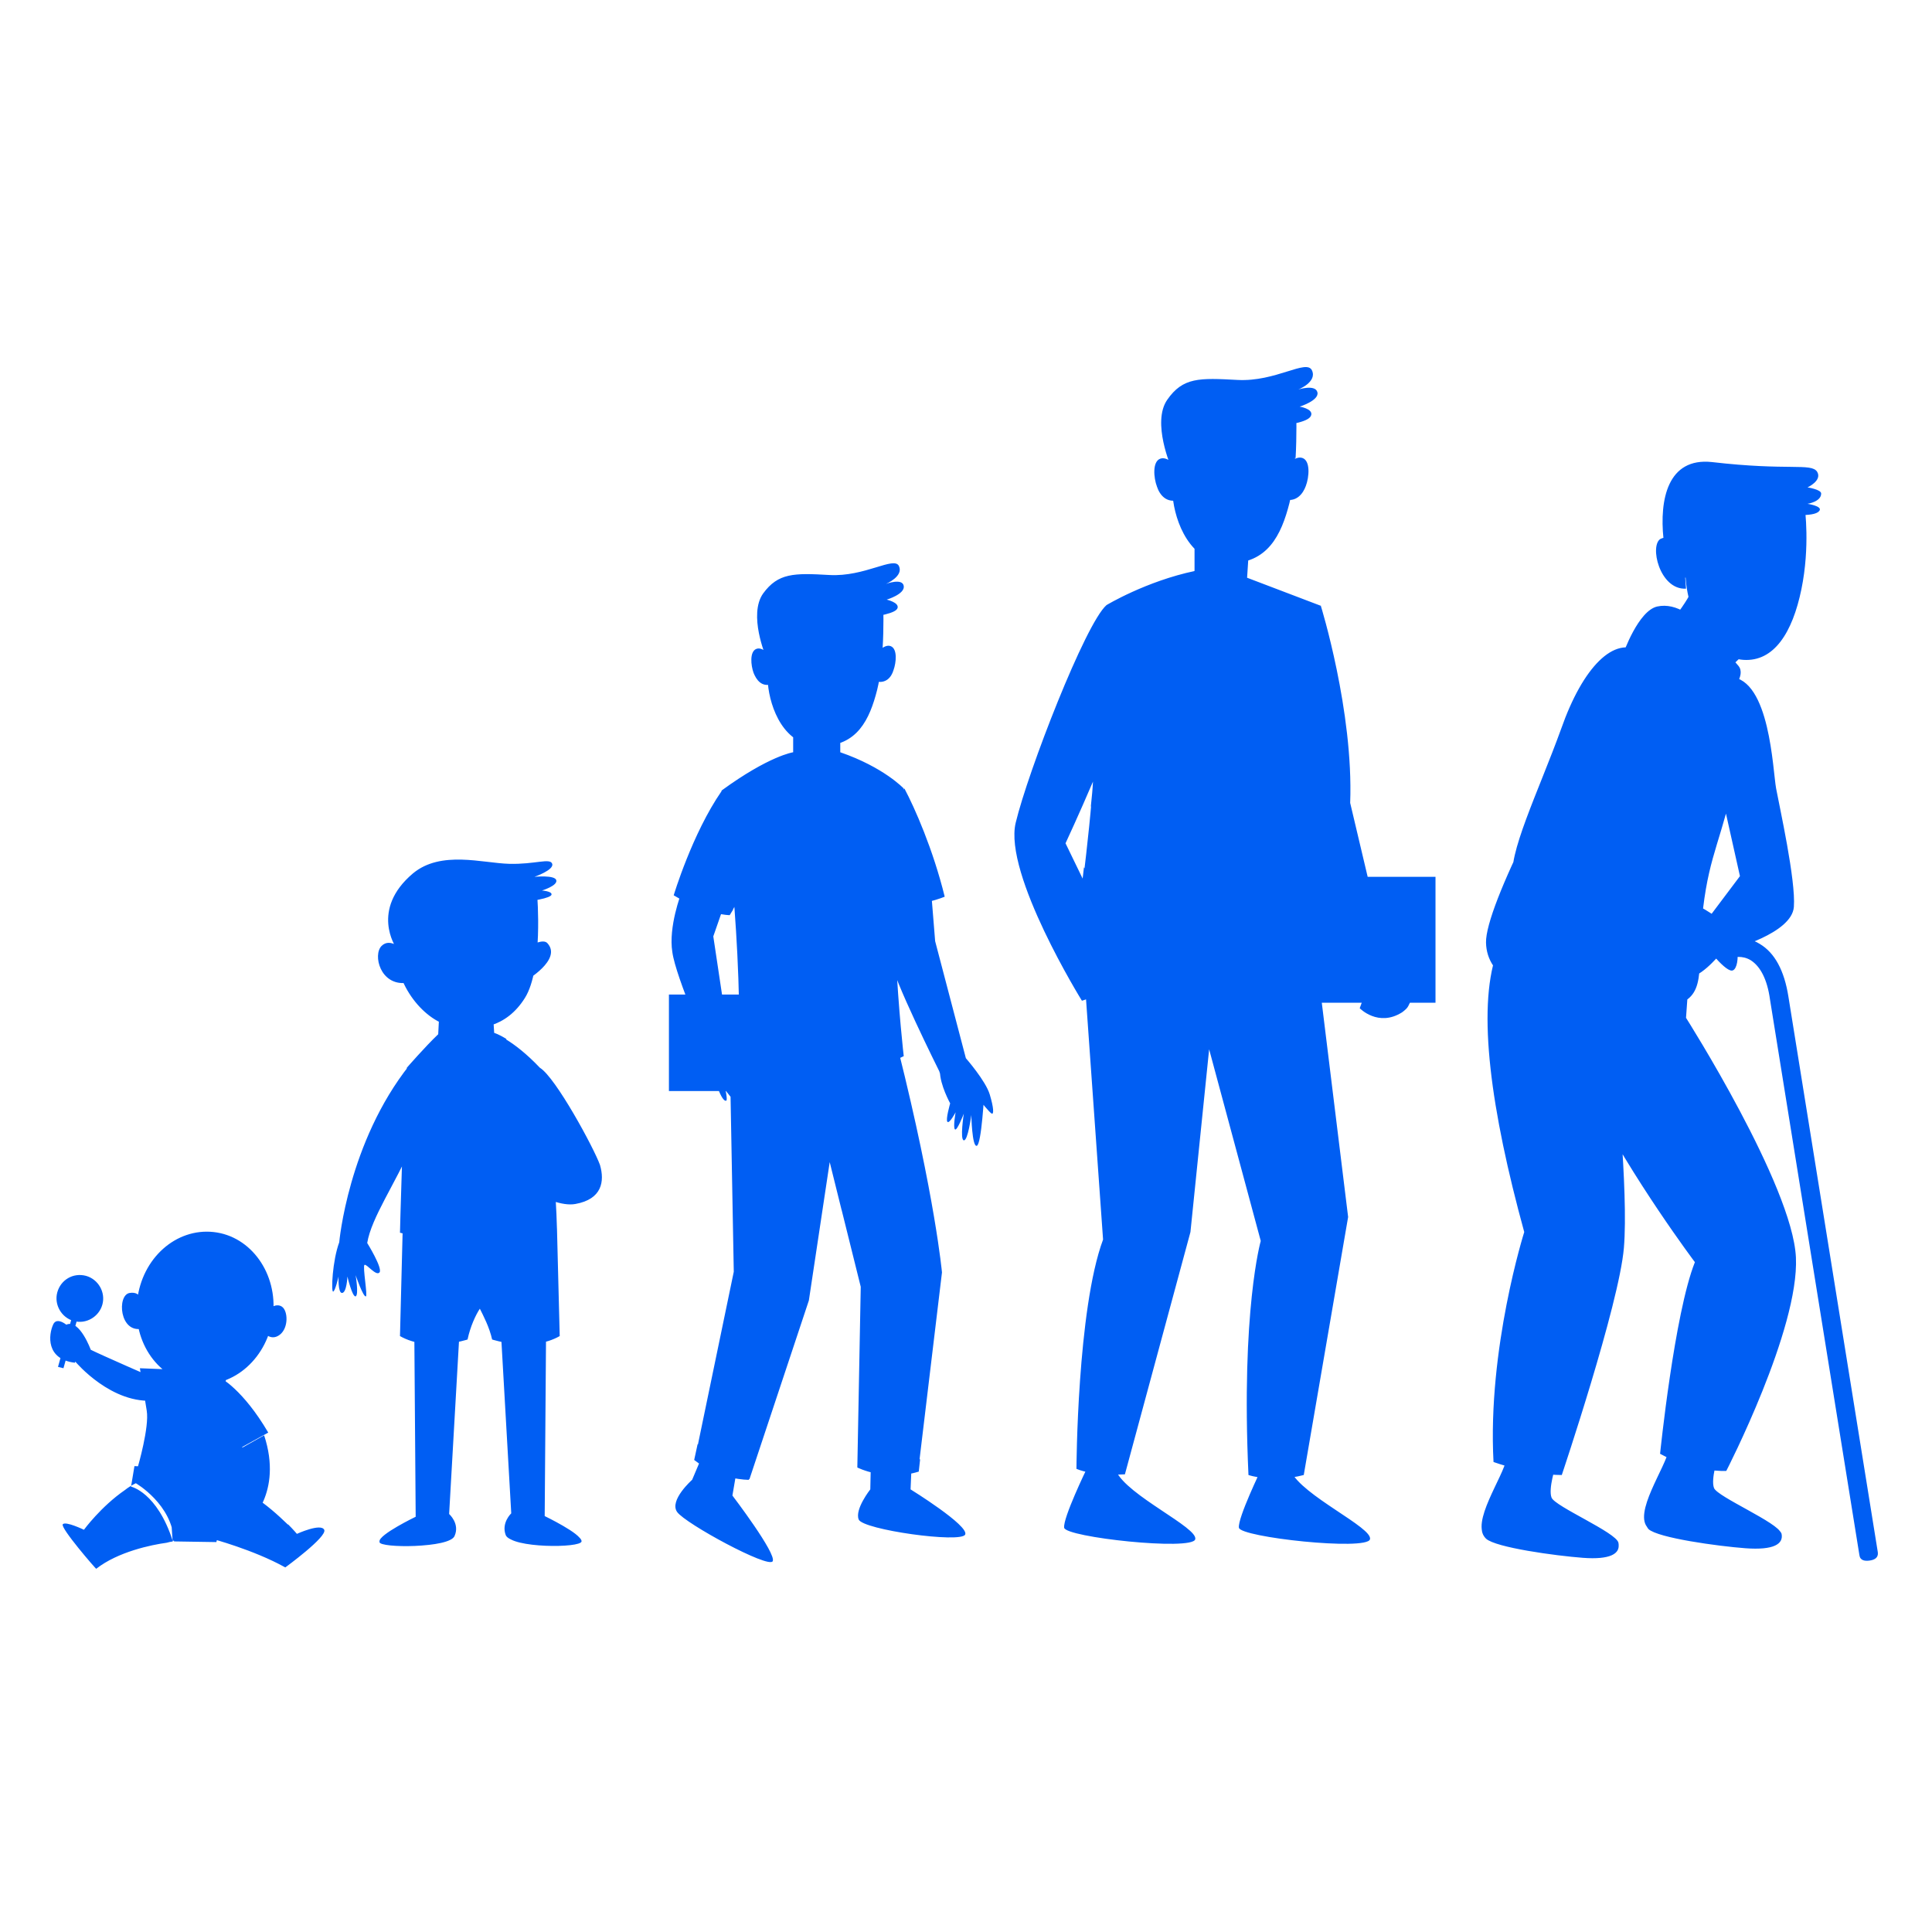 <svg width="500" height="500" viewBox="0 0 500 500" fill="none" xmlns="http://www.w3.org/2000/svg">
<path d="M16.245 394.485C16.952 393.599 21.722 395.902 21.722 395.902C21.722 395.902 26.138 389.879 32.321 385.628C33.205 384.92 34.088 384.388 35.148 383.857C35.148 383.857 44.687 389.348 45.041 398.913C45.041 398.913 44.334 398.913 43.097 399.267C39.211 399.798 30.555 401.57 24.902 405.998C24.902 406.175 15.539 395.37 16.245 394.485ZM54.757 398.204C54.757 398.204 65.533 401.038 73.836 405.644C73.836 405.644 84.789 397.673 83.906 395.902C83.022 394.13 76.839 396.964 76.839 396.964C76.839 396.964 69.42 388.817 63.237 385.982C63.06 385.982 57.053 392.359 54.757 398.204ZM18.895 344.357C18.895 344.357 15.009 340.106 13.772 342.763C12.536 345.42 11.829 351.797 19.425 352.683L18.895 344.357ZM15.009 353.745L16.422 354.1L20.308 340.284L18.895 339.929L15.009 353.745ZM39.741 356.579C39.741 356.579 26.315 350.734 23.488 349.317C23.488 349.317 20.662 341.523 17.305 342.763C15.715 343.295 18.542 346.129 18.542 346.129C18.542 346.129 16.069 351.088 19.602 352.505C19.602 352.505 28.965 363.664 40.271 362.425L39.741 356.579ZM14.832 334.438C13.949 337.627 15.892 340.992 19.072 341.878C22.252 342.763 25.608 340.815 26.492 337.627C27.375 334.438 25.432 331.073 22.252 330.187C18.895 329.302 15.716 331.25 14.832 334.438ZM17.659 335.324C17.305 336.918 18.189 338.512 19.779 339.044C21.369 339.398 22.958 338.512 23.488 336.918C23.842 335.324 22.958 333.73 21.369 333.198C19.779 332.667 18.189 333.73 17.659 335.324ZM45.041 354.454L36.208 354.1C36.208 354.1 37.268 360.83 37.974 365.081C38.681 369.332 35.678 379.606 35.678 379.606C46.101 383.148 62.883 381.731 62.883 381.731L62.707 374.469L69.42 370.75C62.883 359.591 57.053 356.579 57.053 356.579L45.041 354.454ZM46.807 354.454C46.807 354.454 46.807 360.83 52.99 361.185C58.644 361.539 58.644 355.871 58.644 355.871L46.807 354.454ZM58.467 357.642C57.584 356.934 57.053 356.756 57.053 356.756L45.041 354.454L39.918 354.277C46.277 362.247 55.817 358.882 58.467 357.642ZM64.473 380.846L34.795 379.429L33.911 384.743C33.911 384.743 40.624 386.16 44.687 398.736L55.64 398.558C55.64 398.558 60.587 389.879 65.886 387.577L64.473 380.846ZM57.407 379.252L45.924 378.72C44.687 378.72 43.804 379.606 43.804 380.669C43.804 387.399 44.687 398.913 44.687 398.913L55.994 399.09C57.584 393.599 58.82 385.274 59.35 381.554C59.35 380.314 58.467 379.252 57.407 379.252ZM67.83 371.812L62.177 375.178C62.177 375.178 62.353 386.16 60.233 391.296C60.233 391.296 55.287 393.599 55.64 394.485C55.994 395.37 58.114 394.485 58.114 394.485C58.114 394.485 57.053 396.964 57.937 397.85C58.643 398.559 61.647 398.558 63.413 394.13C63.237 394.13 72.953 386.868 67.83 371.812ZM68.36 344.889C68.36 344.889 70.126 347.191 72.423 345.42C74.719 343.649 74.543 339.221 72.953 338.158C71.363 337.095 69.42 338.867 69.42 338.867L68.36 344.889ZM36.738 337.627C36.738 337.627 36.914 334.084 33.558 334.615C30.201 335.147 30.908 345.243 36.914 343.826L36.738 337.627ZM35.501 336.564C34.264 347.546 41.154 357.111 50.87 358.173C60.587 359.236 69.42 351.265 70.656 340.461C71.893 329.656 65.003 319.914 55.287 318.851C45.571 317.788 36.738 325.582 35.501 336.564ZM52.99 350.38C60.587 350.911 62.353 344.003 62.353 344.003C62.353 344.003 54.404 348.077 45.041 342.232C45.041 342.232 45.571 349.848 52.99 350.38ZM60.763 341.701C60.763 343.472 62.177 345.066 64.12 345.066C65.886 345.066 67.476 343.649 67.476 341.701C67.476 339.929 66.063 338.335 64.12 338.335C62.353 338.335 60.763 339.752 60.763 341.701ZM40.801 339.398C40.801 341.169 42.214 342.763 44.157 342.763C46.101 342.763 47.514 341.346 47.514 339.398C47.514 337.45 46.101 336.032 44.157 336.032C42.391 336.032 40.801 337.45 40.801 339.398ZM57.23 335.855C57.054 337.095 57.407 338.158 58.29 338.335C59.173 338.512 59.88 337.627 60.233 336.387C60.587 335.147 60.057 334.084 59.173 333.907C58.29 333.73 57.407 334.615 57.23 335.855ZM50.694 334.97C50.517 336.21 50.87 337.272 51.754 337.449C52.637 337.627 53.344 336.741 53.697 335.501C54.05 334.261 53.52 333.198 52.637 333.021C51.754 332.844 50.87 333.73 50.694 334.97ZM68.36 371.458L62.707 374.646C62.707 374.646 63.236 386.337 61.117 391.296C61.117 391.296 56.17 393.599 56.524 394.485C56.877 395.37 58.997 394.485 58.997 394.485C58.997 394.485 57.937 396.964 58.82 397.85C59.527 398.559 62.53 398.558 64.297 394.13C64.297 394.13 73.306 386.514 68.36 371.458ZM73.836 405.644C73.836 405.644 84.789 397.673 83.906 395.902C83.022 394.13 76.839 396.964 76.839 396.964C76.839 396.964 75.956 395.902 74.543 394.485L69.596 403.341C70.833 404.049 72.423 404.935 73.836 405.644ZM129.66 345.243L132.31 391.651C132.31 391.651 129.66 394.13 130.897 397.319C132.31 400.507 150.329 400.507 150.329 398.736C150.506 396.964 140.966 392.359 140.966 392.359L141.32 345.066L129.66 345.243ZM150.506 398.913C150.683 397.141 141.143 392.536 141.143 392.536C141.143 392.536 136.197 393.953 132.487 391.651C132.487 391.651 129.837 394.13 131.074 397.319C132.31 400.684 150.329 400.684 150.506 398.913ZM107.225 345.243L107.578 392.536C107.578 392.536 98.038 397.141 98.215 398.913C98.392 400.684 116.411 400.684 117.647 397.496C119.061 394.307 116.234 391.828 116.234 391.828L118.884 345.42L107.225 345.243ZM117.647 397.496C119.061 394.307 116.234 391.828 116.234 391.828C112.524 393.953 107.578 392.713 107.578 392.713C107.578 392.713 98.038 397.319 98.215 399.09C98.215 400.684 116.234 400.684 117.647 397.496ZM103.515 345.774C110.934 350.026 121.004 346.66 121.004 346.66C121.711 343.295 123.124 340.284 124.184 338.689C125.067 340.461 126.657 343.472 127.364 346.66C127.364 346.66 137.433 350.026 144.853 345.774L144.146 317.965L124.184 319.028L104.221 317.965L103.515 345.774ZM144.146 318.143L124.184 319.205L104.221 318.143V320.445C108.991 321.862 130.014 327.53 144.146 319.737V318.143ZM113.761 260.753L113.408 267.661C110.051 270.85 105.281 276.34 105.281 276.34C104.221 289.094 103.515 319.028 103.515 319.028C134.96 326.645 144.146 318.143 144.146 318.143C143.616 297.242 139.73 276.34 139.73 276.34C132.663 268.901 127.894 267.484 127.894 267.484L127.54 261.816L113.761 260.753ZM122.771 307.515L129.484 306.806L129.66 305.035C134.607 309.818 141.496 311.766 143.793 312.297C143.616 309.995 143.44 307.692 143.44 305.566L127.717 299.367L115.528 298.304V312.297L121.357 312.474L122.771 307.515ZM121.004 280.414H114.998V311.057H121.004L122.241 306.098L128.777 305.566V289.271L122.241 286.614L121.004 280.414ZM131.074 268.901C129.13 267.661 127.894 267.307 127.894 267.307L127.54 261.639L113.938 260.576L113.584 267.484C112.878 268.193 111.994 269.078 111.111 269.964C122.417 278.997 131.074 269.078 131.074 268.901ZM127.717 264.827L127.54 261.816L113.938 260.753L113.584 266.776C118.354 267.661 123.477 267.484 127.717 264.827ZM104.221 245.874C104.221 245.874 101.042 242.509 98.745 244.812C96.448 247.114 98.392 255.085 105.105 254.377L104.221 245.874ZM141.673 244.103C140.613 242.863 137.433 244.635 137.433 244.635L136.02 253.845C136.02 253.845 145.56 248.354 141.673 244.103ZM109.345 230.287L102.455 243.395C101.395 254.022 109.345 263.942 116.588 265.536C123.654 267.13 131.074 265.89 135.843 258.273C140.613 250.657 139.023 231.704 139.023 231.704L109.345 230.287ZM125.774 256.502C125.774 256.502 120.297 257.211 115.528 255.617C115.528 255.617 116.234 259.336 119.061 260.045C122.947 261.107 125.774 256.502 125.774 256.502ZM126.48 244.812C126.48 246.583 127.187 248.177 128.07 248.177C128.954 248.177 129.837 246.76 129.837 244.989C129.837 243.218 129.13 241.623 128.247 241.623C127.187 241.623 126.48 243.04 126.48 244.812ZM114.821 245.343C114.821 247.114 115.528 248.709 116.411 248.709C117.294 248.709 118.177 247.292 118.177 245.52C118.177 243.749 117.471 242.155 116.588 242.155C115.704 242.155 114.998 243.572 114.821 245.343ZM134.077 231.527C134.43 234.184 135.49 240.915 139.023 243.218C139.376 237.018 139.023 231.704 139.023 231.704L134.077 231.527ZM139.73 276.34C139.73 276.34 136.727 280.946 137.61 292.105L142.91 300.784L131.78 298.304C131.78 298.304 130.367 295.293 127.187 293.522C124.007 291.751 121.357 290.865 121.181 291.573C121.004 292.282 124.184 294.23 124.184 294.23C124.184 294.23 119.767 292.99 119.414 293.522C119.237 294.053 122.594 295.647 122.594 295.647C122.594 295.647 118.884 295.116 118.707 295.824C118.531 296.533 122.241 297.596 122.241 297.596C122.241 297.596 119.591 297.95 119.767 298.304C119.944 298.659 122.771 299.367 122.771 299.367C122.771 299.367 126.834 304.149 129.837 303.264C129.837 303.264 142.026 312.829 148.916 311.589C155.806 310.349 156.512 305.744 155.276 301.493C153.686 297.064 143.793 278.82 139.73 276.34ZM87.792 321.508C86.026 326.29 85.672 334.261 86.202 334.261C86.732 334.261 87.615 330.364 87.615 330.364C87.615 330.364 87.439 334.615 88.499 334.615C89.735 334.615 89.912 330.364 89.912 330.364C89.912 330.364 91.149 335.678 92.032 335.501C92.915 335.147 92.032 330.01 92.032 330.01C92.032 330.01 93.975 335.678 94.682 335.501C95.212 335.501 93.799 327.708 94.329 327.353C94.859 326.999 97.332 330.364 98.215 329.302C99.098 328.239 95.035 321.685 95.035 321.685C96.095 315.131 102.455 306.098 106.341 296.887C110.228 287.677 105.988 275.632 105.988 275.632C90.089 295.647 87.792 321.508 87.792 321.508ZM102.455 245.166C102.455 245.166 110.581 240.738 112.171 233.298C112.171 233.298 125.067 234.361 131.603 233.83C137.963 233.298 142.556 232.413 142.733 231.527C142.91 230.642 140.26 230.464 140.26 230.464C140.26 230.464 144.323 229.225 143.97 227.808C143.616 226.39 138.316 226.922 138.316 226.922C138.316 226.922 143.44 225.151 142.91 223.556C142.38 221.962 138.493 223.734 131.78 223.556C124.89 223.379 114.114 220.014 106.871 226.036C95.742 235.424 102.455 245.166 102.455 245.166ZM111.994 289.094C111.994 290.688 113.231 291.928 114.821 291.928C116.411 291.928 117.647 290.688 117.647 289.094C117.647 287.499 116.411 286.26 114.821 286.26C113.231 286.26 111.994 287.499 111.994 289.094ZM111.994 303.795C111.994 305.389 113.231 306.629 114.821 306.629C116.411 306.629 117.647 305.389 117.647 303.795C117.647 302.201 116.411 300.961 114.821 300.961C113.231 300.961 111.994 302.201 111.994 303.795ZM225.409 377.126L225.233 385.451C225.233 385.451 221.169 390.588 222.229 393.245C223.289 395.902 248.728 399.444 249.788 397.141C250.848 394.839 235.655 385.451 235.655 385.451L236.009 377.126H225.409ZM225.409 377.126L225.233 385.451C232.476 387.931 235.655 385.451 235.655 385.451L236.009 377.126H225.409ZM181.598 377.126L179.125 382.971C179.125 382.971 173.118 388.285 175.238 391.296C177.358 394.307 198.91 405.998 199.97 404.05C201.03 402.101 189.548 387.045 189.548 387.045L190.608 380.846L181.598 377.126ZM189.548 387.045L190.608 380.846L181.598 377.303L179.125 383.148C179.125 382.971 181.951 387.931 189.548 387.045ZM208.45 275.455L222.759 333.021L221.876 379.783C221.876 379.783 229.119 383.503 237.599 380.846L243.782 329.302C243.782 329.302 242.015 309.818 232.476 271.735L208.45 275.455ZM208.45 275.455L217.813 313.183L221.346 274.392L220.639 273.684L208.45 275.455ZM188.841 271.558L189.901 329.125L179.831 377.657C186.544 382.971 193.964 382.794 193.964 382.794L209.333 336.564L218.696 274.392L188.841 271.558ZM243.252 277.226C243.252 280.769 245.902 285.551 245.902 285.551C245.902 285.551 244.665 289.802 245.195 290.334C245.725 290.865 247.315 287.854 247.315 287.854C247.315 287.854 246.608 291.751 247.138 292.282C247.668 292.813 249.435 288.208 249.435 288.208C249.435 288.208 248.375 294.939 249.435 295.116C250.495 295.293 251.378 288.562 251.378 288.562C251.378 288.562 251.555 296.887 252.791 296.533C254.028 296.179 254.735 282.717 254.735 282.717L243.252 277.226ZM230.532 232.236C230.532 232.236 230.356 244.28 230.532 248.354C230.709 252.428 243.075 277.226 243.075 277.226C245.018 283.957 253.498 284.665 253.498 284.665C253.498 284.665 256.148 288.031 256.678 288.208C257.208 288.385 257.208 286.791 256.148 283.248C255.088 279.706 249.965 273.861 249.965 273.861L242.015 243.572L240.955 230.464L230.532 232.236ZM241.308 235.778L240.955 230.642L230.709 232.236C230.709 232.236 230.709 235.07 230.709 238.435C235.479 237.55 239.189 236.487 241.308 235.778ZM229.119 234.715C238.482 234.715 244.488 232.059 244.488 232.059C241.485 219.837 236.715 209.032 234.066 204.072C229.826 208.146 229.119 234.715 229.119 234.715ZM229.119 234.715C238.482 234.715 244.488 232.059 244.488 232.059C244.312 231.35 244.135 230.819 243.958 230.11C241.838 230.819 236.185 232.413 229.119 232.767C229.119 234.007 229.119 234.715 229.119 234.715ZM217.46 194.685H205.27C205.27 194.685 199.087 195.57 186.721 204.604C186.721 204.604 191.844 236.133 191.314 273.329C191.314 273.329 213.043 284.134 233.889 273.329C233.889 273.329 228.412 226.568 233.889 204.072C233.889 204.072 228.766 198.581 217.46 194.685ZM219.05 195.393C218.52 195.216 217.99 195.039 217.46 194.862H205.27C205.27 194.862 204.387 195.039 202.62 195.57C208.45 198.404 214.81 198.404 219.05 195.393ZM191.314 258.805C191.314 263.056 191.491 267.307 191.314 271.912L188.841 271.558L189.018 283.78H209.51V258.805H191.314ZM207.567 257.388H173.118V282.363H207.567V257.388ZM176.298 231.173C176.298 231.173 172.942 239.852 174.002 246.406C174.885 252.96 183.718 272.798 183.718 272.798C184.601 279.706 186.898 285.374 187.958 284.843C188.311 284.666 187.781 282.186 187.781 282.186C187.781 282.186 189.901 285.197 190.431 284.843C190.961 284.488 189.548 281.831 189.548 281.831C189.548 281.831 193.081 285.905 193.964 285.551C194.847 285.197 192.021 281.3 192.021 281.3C192.021 281.3 195.024 285.02 195.907 284.311C196.791 283.603 191.844 276.872 191.844 276.872C191.844 276.872 195.377 277.935 195.731 277.403C196.261 276.695 188.664 269.433 188.664 269.433L184.601 242.332L187.251 234.715L176.298 231.173ZM174.355 231.704C182.835 236.841 188.841 236.841 188.841 236.841C188.841 236.841 192.197 232.236 194.141 221.254C196.261 210.272 186.721 204.781 186.721 204.781C179.125 215.763 174.355 231.704 174.355 231.704ZM205.27 188.131V194.685C213.396 198.05 217.46 194.685 217.46 194.685V188.131H205.27ZM217.46 188.131H205.27V193.976C206.507 194.33 215.516 194.862 217.46 193.268V188.131ZM189.724 235.424C187.428 235.07 180.891 233.653 174.885 230.11C174.532 231.173 174.355 231.704 174.355 231.704C182.835 236.841 188.841 236.841 188.841 236.841C188.841 236.841 189.194 236.31 189.724 235.424ZM195.201 379.074C192.551 378.897 187.428 378.012 180.538 373.761L179.655 377.835C186.368 383.148 193.787 382.971 193.787 382.971L195.201 379.074ZM222.053 376.595V379.783C222.053 379.783 229.296 383.503 237.775 380.846L238.129 377.657C235.832 378.012 229.296 379.252 222.053 376.595ZM226.292 176.263C229.296 177.149 230.709 175.201 231.239 173.429C231.946 171.481 232.299 167.938 230.532 167.23C228.766 166.521 226.646 169.355 226.646 169.355L226.292 176.263ZM199.617 170.064C199.617 170.064 197.497 167.23 195.731 167.938C193.964 168.647 194.317 172.189 195.024 174.138C195.731 175.909 197.144 178.035 199.97 176.972L199.617 170.064ZM202.09 156.602L198.027 166.167C198.027 166.167 198.204 170.95 198.734 176.972C199.264 182.994 202.797 193.268 212.337 193.09C221.876 193.09 225.056 186.182 226.999 178.566C228.942 170.95 228.589 156.956 228.589 156.956L202.09 156.602ZM217.283 169.178C217.283 170.772 218.166 172.189 219.05 172.012C219.933 172.012 220.463 170.595 220.463 169.001C220.463 167.407 219.579 165.99 218.696 166.167C217.813 166.344 217.283 167.584 217.283 169.178ZM207.567 169.178C207.567 170.772 208.45 172.189 209.333 172.012C210.217 172.012 210.747 170.595 210.747 169.001C210.747 167.407 209.863 165.99 208.98 166.167C208.097 166.344 207.567 167.584 207.567 169.178ZM224.173 156.956C225.409 159.968 226.999 164.396 228.412 167.938C228.766 162.27 228.589 157.134 228.589 157.134L224.173 156.956ZM198.204 169.887C198.204 169.887 202.267 164.927 202.974 159.436C202.974 159.436 216.046 161.208 221.876 160.322C227.529 159.436 231.946 158.728 232.299 157.311C232.652 155.894 229.472 155.185 229.472 155.185C229.472 155.185 234.242 153.768 233.889 151.643C233.536 149.517 229.296 151.111 229.296 151.111C229.296 151.111 233.889 149.163 232.652 146.506C231.416 143.849 223.819 149.34 214.633 148.809C205.447 148.277 201.384 148.277 197.497 153.591C193.611 159.082 198.204 169.887 198.204 169.887ZM335.114 205.135L344.477 238.435L356.843 239.144L349.424 207.792C350.307 184.057 341.827 156.779 341.827 156.779L335.114 205.135ZM331.581 234.538L346.067 231.704L344.301 209.563L341.827 156.602L331.581 234.538ZM371.506 226.922H324.161V259.513H371.506V226.922ZM344.83 226.922H324.161V259.513H343.77L341.651 244.458L345.89 242.863L344.83 226.922ZM362.85 261.993C363.556 261.462 364.263 260.93 364.616 260.045C365.676 258.096 367.619 254.022 366.736 253.668C365.676 253.314 362.673 258.451 362.673 258.451C362.673 258.451 364.263 252.074 363.38 251.897C362.496 251.72 358.963 258.273 358.963 258.273C358.963 258.273 360.376 253.314 359.317 253.314C358.257 253.137 356.137 258.628 356.137 258.628C356.137 258.628 356.667 254.731 355.43 254.377C354.193 254.2 351.897 260.93 351.897 260.93C351.897 260.93 356.667 265.89 362.85 261.993ZM326.458 380.137C326.458 380.137 320.275 392.89 320.628 395.37C320.982 397.85 353.663 401.393 354.547 398.381C355.43 395.37 336.881 387.045 334.054 380.669L326.458 380.137ZM281.233 380.137C281.233 380.137 275.05 392.89 275.404 395.37C275.757 397.85 308.439 401.393 309.322 398.381C310.205 395.37 291.656 387.045 288.83 380.669L281.233 380.137ZM310.205 261.462L326.281 321.154C326.281 321.154 321.158 339.044 323.102 381.731C323.102 381.731 329.285 383.857 337.411 381.731L348.894 314.954L339.707 240.206H306.496L310.205 261.462ZM283.177 239.144L280.35 248.531L285.473 320.8C278.76 338.867 278.584 380.137 278.584 380.137C283.177 382.086 291.126 381.554 291.126 381.554L308.086 318.851L313.032 270.495L319.745 257.742L320.805 240.561L283.177 239.144ZM296.603 243.572H329.991V236.841H296.603V243.572ZM308.262 243.572H318.332V236.841H308.262V243.572ZM282.117 255.971L285.473 263.764C285.473 263.764 289.89 259.159 292.186 252.782L289.006 250.303L282.117 255.971ZM322.748 149.517L309.145 147.746L295.719 236.841H330.698L322.748 149.517ZM309.145 141.015V148.454C317.802 151.643 322.748 149.517 322.748 149.517L323.102 144.026L309.145 141.015ZM286.356 156.602C286.356 156.602 282.47 188.485 283 196.987C283.353 205.489 278.937 238.789 278.937 238.789C294.306 248.531 302.079 246.052 302.079 246.052L309.322 201.947V147.746C296.603 150.403 286.356 156.602 286.356 156.602ZM309.145 201.947V170.595C309.145 170.595 299.429 179.983 299.076 182.994C298.546 186.182 309.145 201.947 309.145 201.947ZM290.773 244.635L280.527 224.442C279.643 232.413 278.76 238.789 278.76 238.789C283.53 241.801 287.416 243.572 290.773 244.635ZM290.42 181.577L283.53 184.588C283.177 189.902 282.823 194.507 283 196.987C283.177 199.467 282.823 203.895 282.293 208.855L290.42 181.577ZM341.827 156.779L322.748 149.517L319.922 203.541L323.985 246.229C323.985 246.229 334.054 245.52 344.654 240.561L342.357 206.729L341.827 156.779ZM321.512 171.304L319.745 203.718C319.745 203.718 332.818 187.954 333.348 184.411C333.878 181.046 321.512 171.304 321.512 171.304ZM309.145 185.474V147.746C309.145 147.746 298.723 153.237 297.663 158.196C296.779 162.27 305.436 178.566 309.145 185.474ZM320.982 183.703C325.221 175.909 332.641 161.562 332.464 158.728C332.111 154.477 322.748 149.694 322.748 149.694L320.982 183.703ZM286.356 156.602C280.88 161.385 266.041 199.644 262.861 212.929C259.681 226.213 279.997 258.982 279.997 258.982C279.997 258.982 287.77 257.034 291.303 250.303L275.757 218.243C275.757 218.243 289.713 188.308 290.95 179.806C292.54 166.521 286.356 156.602 286.356 156.602ZM332.111 129.147C335.468 130.21 337.234 127.73 337.941 125.782C338.824 123.479 339.177 119.228 337.057 118.52C334.938 117.811 332.641 121 332.641 121L332.111 129.147ZM304.729 121.177C304.729 121.177 302.432 117.988 300.312 118.697C298.193 119.405 298.546 123.656 299.429 125.959C300.136 128.085 301.902 130.387 305.259 129.325L304.729 121.177ZM307.202 106.652L302.786 116.926C302.786 116.926 302.962 122.062 303.492 128.439C304.022 134.816 307.909 145.797 317.978 145.797C328.048 145.797 331.581 138.535 333.701 130.21C335.821 121.885 335.291 107.184 335.291 107.184L307.202 106.652ZM311.619 131.273C311.442 132.159 320.098 131.804 320.098 131.804C320.098 131.804 325.751 133.93 326.105 133.221C326.458 132.336 320.628 129.856 320.628 129.856C320.628 129.856 311.795 130.387 311.619 131.273ZM330.874 107.006C332.111 110.372 334.054 114.977 335.291 118.697C335.644 112.497 335.468 107.006 335.468 107.006H330.874ZM303.139 121C303.139 121 307.556 115.686 308.086 109.841C308.086 109.841 322.218 111.612 328.225 110.726C334.408 109.841 339.001 109.132 339.354 107.361C339.707 105.767 336.351 105.235 336.351 105.235C336.351 105.235 341.474 103.641 340.944 101.515C340.414 99.39 335.998 100.807 335.998 100.807C335.998 100.807 340.944 98.859 339.531 95.847C338.117 92.836 330.168 98.859 320.275 98.327C310.382 97.796 306.142 97.619 302.079 103.464C298.016 109.309 303.139 121 303.139 121ZM323.631 120.291C323.631 122.062 324.515 123.479 325.398 123.479C326.281 123.479 326.988 121.885 326.988 120.291C326.988 118.52 326.105 117.103 325.221 117.103C324.161 116.926 323.455 118.52 323.631 120.291ZM318.155 145.797C319.215 145.797 320.098 145.62 321.158 145.62C321.688 143.849 322.748 140.129 320.275 139.244C317.802 138.358 312.325 141.369 310.029 142.786C311.972 144.558 314.798 145.797 318.155 145.797ZM431.923 375.001C431.217 379.606 422.384 391.828 426.623 395.547C429.097 397.85 444.643 399.976 451.709 400.507C458.775 401.038 461.425 399.444 460.895 396.787C460.365 394.13 444.466 387.399 443.583 385.097C442.699 382.794 444.643 376.949 444.643 376.949L431.923 375.001ZM426.623 395.724C429.097 398.027 444.643 400.153 451.709 400.684C458.775 401.215 461.425 399.621 460.895 396.964C460.895 396.787 460.719 396.61 460.719 396.433C460.719 396.433 450.296 401.215 425.564 392.359C425.564 393.776 425.917 394.839 426.623 395.724ZM451.886 400.684C458.952 401.215 461.602 399.621 461.072 396.964C460.719 395.547 455.949 392.89 451.356 390.411C449.236 391.828 446.056 394.662 444.466 399.798C447.292 400.153 449.942 400.507 451.886 400.684ZM389.878 377.48C389.172 382.086 380.339 394.307 384.579 398.027C387.052 400.33 402.598 402.455 409.664 402.987C416.731 403.518 419.38 401.924 418.85 399.267C418.32 396.61 402.421 389.879 401.538 387.577C400.655 385.274 402.598 379.429 402.598 379.429L389.878 377.48ZM384.579 398.204C387.052 400.507 402.598 402.632 409.664 403.164C416.731 403.695 419.38 402.101 418.85 399.444C418.85 399.267 418.674 399.09 418.674 398.913C418.674 398.913 408.251 403.695 383.519 394.839C383.342 396.256 383.695 397.319 384.579 398.204ZM409.664 403.164C416.731 403.695 419.38 402.101 418.85 399.444C418.497 398.027 413.727 395.37 409.134 392.89C407.014 394.308 403.834 397.142 402.245 402.278C405.248 402.632 407.721 402.987 409.664 403.164ZM417.967 255.262L411.784 284.134C422.384 305.035 438.636 326.645 438.636 326.645C433.336 339.929 429.627 376.24 429.627 376.24C438.636 381.2 446.763 380.669 446.763 380.669C446.763 380.669 465.665 344.003 464.782 325.405C463.898 306.806 436.34 263.41 436.34 263.41L436.87 255.971L417.967 255.262ZM387.229 246.937C382.282 261.462 385.815 287.322 394.472 318.851C394.472 318.851 384.932 348.963 386.522 378.366C386.522 378.366 395.708 381.731 404.188 381.731C404.188 381.731 419.027 337.627 420.264 322.925C421.5 308.223 417.967 274.746 417.967 274.746L427.507 256.679L387.229 246.937ZM445.703 206.198L450.296 226.745L442.169 237.55L447.999 245.697C447.999 245.697 463.722 241.623 464.252 234.715C464.782 227.808 460.542 208.855 459.659 204.072C458.775 199.29 458.069 175.732 447.822 175.201L445.703 206.198ZM446.056 207.615L450.472 226.745C451.179 225.859 451.886 224.973 452.416 224.442C453.122 223.734 453.299 222.671 452.769 221.785L446.232 207.261L446.056 207.615ZM421.324 169.887C402.775 198.581 384.402 234.715 384.579 243.926C384.755 253.137 395.002 257.388 405.248 257.919C415.494 258.273 426.8 262.702 434.396 259.868C441.993 257.034 438.99 249.594 440.756 235.07C442.523 220.545 445.526 217.711 449.766 198.05C453.829 178.389 447.822 175.023 447.822 175.023L421.324 169.887ZM424.15 223.556L430.863 226.568C431.747 226.922 432.983 226.568 433.336 225.505C439.873 202.832 442.699 179.983 442.699 179.983H435.456C435.28 185.297 425.74 214.7 423.444 221.608C422.914 222.317 423.444 223.202 424.15 223.556ZM389.348 228.339C389.348 229.402 389.348 230.11 389.525 230.996C391.468 237.195 427.33 244.635 427.33 244.635C427.33 244.635 427.507 243.926 427.86 242.686C435.103 248.354 438.46 246.76 438.46 246.76C438.46 246.76 438.99 247.469 439.873 248.531C440.049 245.874 440.05 242.686 440.226 238.967C436.163 236.31 432.983 235.247 431.04 234.715C431.217 234.361 431.393 234.007 431.57 233.653C431.57 233.653 419.204 226.922 408.251 223.379C408.251 223.379 418.32 205.667 423.09 192.913C427.153 182.286 426.623 174.138 422.384 171.481C421.677 171.127 421.147 170.772 420.44 170.595C408.251 190.434 395.885 213.106 389.348 228.339ZM426.27 222.848L432.983 225.859C433.866 226.213 435.103 225.859 435.456 224.796C441.993 202.124 444.819 179.275 444.819 179.275H437.576C437.4 184.588 427.86 213.992 425.564 220.899C425.034 221.608 425.563 222.494 426.27 222.848ZM436.516 183.88C440.226 185.474 442.523 185.297 443.936 185.12C444.466 181.4 444.819 179.275 444.819 179.275H437.576C437.223 180.16 437.046 181.754 436.516 183.88ZM483.861 403.872C485.097 403.695 486.157 403.164 485.981 401.747L462.838 257.919C461.778 251.188 459.305 246.583 455.419 244.28C451.179 241.623 446.939 243.218 446.763 243.218C445.526 243.572 444.819 244.989 445.349 246.229C445.703 247.469 447.116 248.177 448.352 247.823C448.529 247.823 450.826 247.114 453.122 248.531C455.595 250.126 457.362 253.491 458.069 258.628L481.211 402.455C481.388 403.872 482.624 404.049 483.861 403.872ZM442.169 243.04L436.516 241.446C436.516 241.446 431.393 251.011 436.163 252.782C439.343 254.022 444.996 247.114 444.996 247.114L442.169 243.04ZM442.699 164.573C438.813 159.613 433.866 155.894 428.92 156.956C423.974 158.019 420.087 169.178 420.087 169.178C420.087 169.178 426.447 178.212 436.516 181.754C444.996 184.588 444.996 182.463 446.409 180.869C448.176 178.92 451.886 174.846 449.942 172.367C447.293 169.178 444.643 166.876 442.699 164.573ZM437.93 152.882C437.93 152.882 436.163 156.956 431.57 161.739C431.57 161.739 434.22 174.138 445.526 175.201C445.526 175.201 449.766 170.418 451.532 169.355L437.93 152.882ZM446.232 171.658C447.292 171.658 448.176 171.658 449.059 171.481C449.942 170.595 450.826 169.71 451.356 169.355L437.753 153.06C437.753 153.06 436.34 156.071 433.16 159.968C435.986 166.521 440.933 171.304 446.232 171.658ZM442.876 128.085L436.163 148.1C436.516 159.968 443.229 170.241 451.179 170.772C459.129 171.304 463.898 163.687 466.195 152.528C468.492 141.369 467.078 131.45 467.078 131.45L442.876 128.085ZM445.173 130.387C445.173 130.387 469.551 135.701 470.965 131.981C471.318 130.919 467.785 130.387 467.785 130.387C467.785 130.387 471.318 129.856 471.318 127.73C471.318 126.668 467.785 126.136 467.785 126.136C467.785 126.136 471.671 124.365 470.258 122.062C468.668 119.76 462.838 121.885 443.053 119.583C431.57 118.343 429.45 129.325 430.51 139.421L434.573 141.369C434.573 141.369 434.926 149.517 435.986 149.517C440.933 149.517 445.173 130.387 445.173 130.387ZM451.002 144.912C451.002 146.506 451.709 147.746 452.592 147.746C453.476 147.746 454.182 146.506 454.182 144.912C454.182 143.318 453.476 142.078 452.592 142.078C451.709 142.078 451.002 143.318 451.002 144.912ZM435.633 142.786C435.456 140.129 432.806 138.358 430.333 139.244C430.157 139.244 429.98 139.421 429.803 139.421C426.8 141.015 429.45 152.705 436.34 152.351L435.633 142.786ZM428.92 238.789C436.87 245.52 440.579 243.749 440.579 243.749C440.579 243.749 446.056 251.188 448.176 251.188C450.296 251.188 450.826 242.509 445.703 238.435C437.4 232.059 431.393 231.527 431.393 231.527L428.92 238.789ZM424.68 168.647C417.791 164.396 409.664 172.544 404.011 188.662C398.181 204.781 389.878 221.608 391.645 227.808C393.588 234.007 429.45 241.446 429.45 241.446C429.45 241.446 431.393 234.715 433.866 230.642C433.866 230.642 421.5 223.911 410.548 220.368C410.548 220.368 420.617 202.655 425.387 189.902C429.45 179.452 428.92 171.481 424.68 168.647ZM435.986 222.494L426.093 218.42C425.74 219.305 425.563 220.191 425.387 220.722C425.033 221.608 425.563 222.494 426.27 222.671L432.983 225.682C433.866 226.036 435.103 225.682 435.456 224.619C435.633 223.911 435.81 223.202 435.986 222.494Z" fill="#005EF3"/>
</svg>
